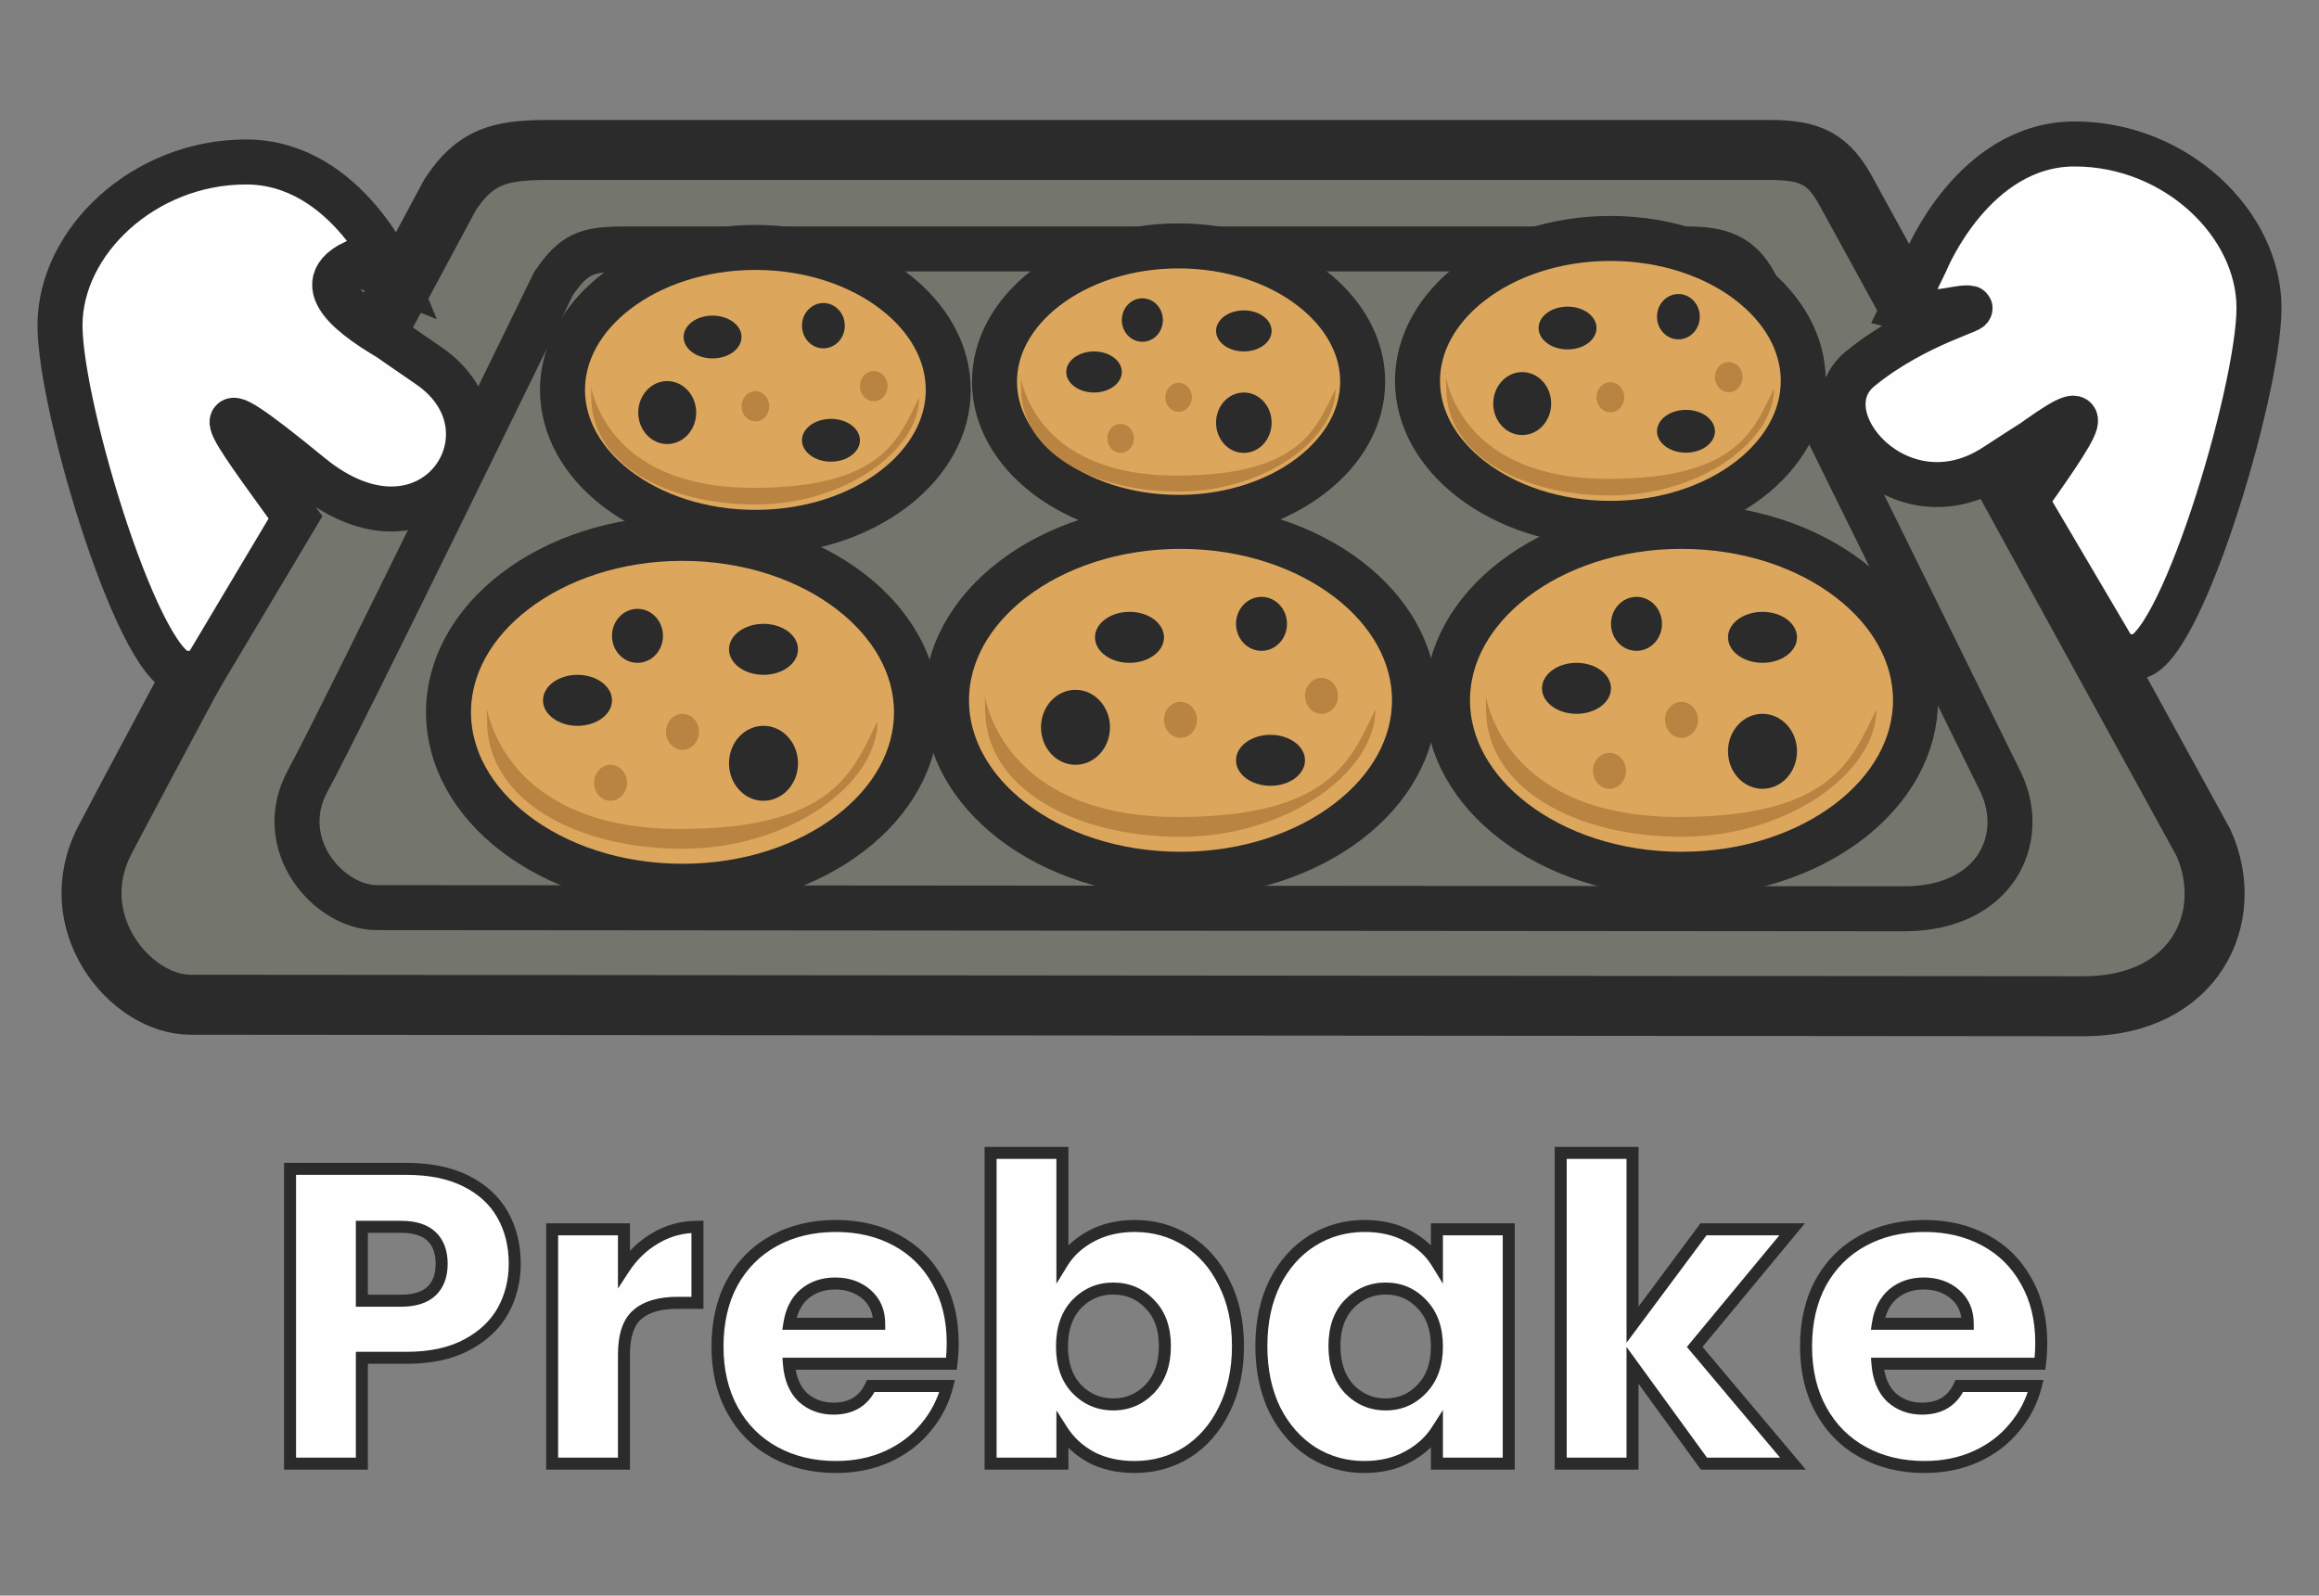 <svg width="773" height="532" viewBox="0 0 773 532" fill="none" xmlns="http://www.w3.org/2000/svg">
<rect x="0" y="0" width="773" height="532" fill="#808080" stroke="none"/>
<g clip-path="url(#clip0_1241_970)">
<path d="M150 65C150 65 49.349 252.5 35 280C20.651 307.5 43.498 335 63.499 335C83.501 335 694.5 335.5 694.5 335.5C732 335.5 745.5 305.5 734.5 281L616 65C609.693 52.822 603.614 49.972 589.5 50H181C166.942 50.247 158.429 51.969 150 65Z" fill="#74766D" stroke="#2B2B2B" stroke-width="20"/>
<path d="M184.5 94.559C184.5 94.559 114.205 239.042 102.628 260.233C91.05 281.424 109.484 302.615 125.622 302.615C141.759 302.615 634.734 303 634.734 303C664.99 303 675.882 279.883 667.007 261.003L585 94.559C579.912 85.175 573.388 82.978 562 83H207C195.658 83.19 191.301 84.518 184.5 94.559Z" fill="#74766D" stroke="#2B2B2B" stroke-width="15"/>
<path d="M227.5 179.5C249.607 179.5 269.344 186.373 283.396 197.139C297.442 207.898 305.5 222.235 305.5 237.5C305.5 252.765 297.442 267.102 283.396 277.861C269.344 288.627 249.607 295.5 227.5 295.5C205.393 295.5 185.656 288.627 171.604 277.861C157.558 267.102 149.5 252.765 149.5 237.5C149.5 222.235 157.558 207.898 171.604 197.139C185.656 186.373 205.393 179.5 227.5 179.5Z" fill="#DCA75C" stroke="#2B2B2B" stroke-width="15"/>
<path d="M292.5 240.466C292.5 261.5 262.988 283 227.5 283C192.012 283 162.352 266.718 162.352 240.466C162.352 214.213 153.334 276.388 226.609 276.388C278.5 276.388 284.5 256.5 292.5 240.466Z" fill="#B98341"/>
<ellipse cx="192.5" cy="233.5" rx="11.5" ry="8.5" fill="#2B2B2B"/>
<ellipse cx="254.5" cy="216.5" rx="11.5" ry="8.5" fill="#2B2B2B"/>
<ellipse cx="254.5" cy="254.5" rx="11.5" ry="12.5" fill="#2B2B2B"/>
<ellipse cx="212.5" cy="212" rx="8.5" ry="9" fill="#2B2B2B"/>
<ellipse cx="203.5" cy="261" rx="5.5" ry="6" fill="#B98341"/>
<ellipse cx="227.5" cy="244" rx="5.5" ry="6" fill="#B98341"/>
<path d="M560.5 175.5C582.607 175.5 602.344 182.373 616.396 193.139C630.442 203.898 638.5 218.235 638.5 233.5C638.5 248.765 630.442 263.102 616.396 273.861C602.344 284.627 582.607 291.5 560.5 291.5C538.393 291.5 518.656 284.627 504.604 273.861C490.558 263.102 482.5 248.765 482.5 233.5C482.5 218.235 490.558 203.898 504.604 193.139C518.656 182.373 538.393 175.5 560.5 175.5Z" fill="#DCA75C" stroke="#2B2B2B" stroke-width="15"/>
<path d="M625.5 236.466C625.5 257.5 595.988 279 560.5 279C525.012 279 495.352 262.718 495.352 236.466C495.352 210.213 486.334 272.388 559.609 272.388C611.5 272.388 617.5 252.5 625.5 236.466Z" fill="#B98341"/>
<ellipse cx="525.5" cy="229.5" rx="11.5" ry="8.5" fill="#2B2B2B"/>
<ellipse cx="587.5" cy="212.5" rx="11.5" ry="8.5" fill="#2B2B2B"/>
<ellipse cx="587.5" cy="250.5" rx="11.5" ry="12.5" fill="#2B2B2B"/>
<ellipse cx="545.5" cy="208" rx="8.5" ry="9" fill="#2B2B2B"/>
<ellipse cx="536.5" cy="257" rx="5.5" ry="6" fill="#B98341"/>
<ellipse cx="560.5" cy="240" rx="5.5" ry="6" fill="#B98341"/>
<path d="M392.864 81.988C410.377 81.988 425.956 87.434 436.998 95.894C448.033 104.347 454.229 115.498 454.229 127.244C454.228 138.99 448.032 150.14 436.998 158.594C425.956 167.053 410.377 172.5 392.864 172.5C375.351 172.5 359.772 167.053 348.73 158.594C337.696 150.14 331.5 138.99 331.5 127.244C331.5 115.498 337.696 104.347 348.73 95.894C359.772 87.434 375.351 81.988 392.864 81.988Z" fill="#DCA75C" stroke="#2B2B2B" stroke-width="15"/>
<path d="M445.216 129.633C445.216 146.575 421.446 163.892 392.863 163.892C364.28 163.892 340.391 150.778 340.391 129.633C340.391 108.489 333.127 158.566 392.145 158.566C433.94 158.566 438.773 142.548 445.216 129.633Z" fill="#B98341"/>
<ellipse cx="364.675" cy="124.024" rx="9.262" ry="6.846" fill="#2B2B2B"/>
<ellipse cx="414.612" cy="110.331" rx="9.262" ry="6.846" fill="#2B2B2B"/>
<ellipse cx="414.612" cy="140.935" rx="9.262" ry="10.068" fill="#2B2B2B"/>
<ellipse cx="380.784" cy="106.706" rx="6.846" ry="7.249" fill="#2B2B2B"/>
<ellipse cx="373.533" cy="146.172" rx="4.43" ry="4.833" fill="#B98341"/>
<ellipse cx="392.865" cy="132.479" rx="4.43" ry="4.833" fill="#B98341"/>
<path d="M393.5 175.5C415.607 175.5 435.344 182.373 449.396 193.139C463.442 203.898 471.5 218.235 471.5 233.5C471.5 248.765 463.442 263.102 449.396 273.861C435.344 284.627 415.607 291.5 393.5 291.5C371.393 291.5 351.656 284.627 337.604 273.861C323.558 263.102 315.5 248.765 315.5 233.5C315.5 218.235 323.558 203.898 337.604 193.139C351.656 182.373 371.393 175.5 393.5 175.5Z" fill="#DCA75C" stroke="#2B2B2B" stroke-width="15"/>
<path d="M458.5 236.466C458.5 257.5 428.988 279 393.5 279C358.012 279 328.352 262.718 328.352 236.466C328.352 210.213 319.334 272.388 392.609 272.388C444.5 272.388 450.5 252.5 458.5 236.466Z" fill="#B98341"/>
<ellipse cx="423.5" cy="253.5" rx="11.5" ry="8.5" fill="#2B2B2B"/>
<ellipse cx="376.5" cy="212.5" rx="11.5" ry="8.5" fill="#2B2B2B"/>
<ellipse cx="358.5" cy="242.5" rx="11.5" ry="12.5" fill="#2B2B2B"/>
<ellipse cx="420.5" cy="208" rx="8.5" ry="9" fill="#2B2B2B"/>
<ellipse cx="440.5" cy="232" rx="5.5" ry="6" fill="#B98341"/>
<ellipse cx="393.5" cy="240" rx="5.5" ry="6" fill="#B98341"/>
<path d="M251.794 82.5C270.116 82.5 286.427 88.197 297.999 97.062C309.564 105.922 316.088 117.634 316.088 130C316.088 142.366 309.564 154.078 297.999 162.938C286.427 171.803 270.116 177.5 251.794 177.5C233.472 177.5 217.161 171.803 205.589 162.938C194.024 154.078 187.5 142.366 187.5 130C187.5 117.634 194.024 105.922 205.589 97.062C217.161 88.197 233.472 82.5 251.794 82.5Z" fill="#DCA75C" stroke="#2B2B2B" stroke-width="15"/>
<path d="M306.373 132.49C306.373 150.152 281.592 168.206 251.793 168.206C221.994 168.206 197.088 154.534 197.088 132.49C197.088 110.446 189.516 162.653 251.045 162.653C294.617 162.653 299.656 145.954 306.373 132.49Z" fill="#B98341"/>
<ellipse cx="276.985" cy="146.794" rx="9.656" ry="7.137" fill="#2B2B2B"/>
<ellipse cx="237.52" cy="112.366" rx="9.656" ry="7.137" fill="#2B2B2B"/>
<ellipse cx="222.405" cy="137.557" rx="9.656" ry="10.496" fill="#2B2B2B"/>
<ellipse cx="274.466" cy="108.589" rx="7.137" ry="7.557" fill="#2B2B2B"/>
<ellipse cx="291.259" cy="128.741" rx="4.618" ry="5.038" fill="#B98341"/>
<ellipse cx="251.794" cy="135.458" rx="4.618" ry="5.038" fill="#B98341"/>
<path d="M536.794 79.5C555.116 79.5 571.427 85.197 582.999 94.062C594.564 102.922 601.088 114.634 601.088 127C601.088 139.366 594.564 151.078 582.999 159.938C571.427 168.803 555.116 174.5 536.794 174.5C518.472 174.5 502.161 168.803 490.589 159.938C479.024 151.078 472.5 139.366 472.5 127C472.5 114.634 479.024 102.922 490.589 94.062C502.161 85.197 518.472 79.5 536.794 79.5Z" fill="#DCA75C" stroke="#2B2B2B" stroke-width="15"/>
<path d="M591.373 129.49C591.373 147.152 566.592 165.206 536.793 165.206C506.994 165.206 482.088 151.534 482.088 129.49C482.088 107.446 474.516 159.653 536.045 159.653C579.617 159.653 584.656 142.954 591.373 129.49Z" fill="#B98341"/>
<ellipse cx="561.985" cy="143.794" rx="9.656" ry="7.137" fill="#2B2B2B"/>
<ellipse cx="522.52" cy="109.366" rx="9.656" ry="7.137" fill="#2B2B2B"/>
<ellipse cx="507.405" cy="134.557" rx="9.656" ry="10.496" fill="#2B2B2B"/>
<ellipse cx="559.466" cy="105.589" rx="7.137" ry="7.557" fill="#2B2B2B"/>
<ellipse cx="576.259" cy="125.741" rx="4.618" ry="5.038" fill="#B98341"/>
<ellipse cx="536.794" cy="132.458" rx="4.618" ry="5.038" fill="#B98341"/>
<path d="M62 224.5C47.437 226.581 20 136.5 20 108.5C20 80.5 48 54 82 54C116 54 132 93 132 93L118 87.5C102.443 95.056 118.497 106.169 129.631 112.759C119.185 105.457 133.5 115 133.5 115C132.334 114.334 131.021 113.582 129.631 112.759C132.281 114.611 136.524 117.548 143 122C175 144 143.5 191.251 103.5 158.5C63.501 125.749 75.622 140.69 98.5 172.5L67.5 224.5H62Z" fill="#FEFEFE"/>
<path d="M62 224.5C47.437 226.581 20 136.5 20 108.5C20 80.5 48 54 82 54C116 54 132 93 132 93L118 87.5C100.5 96 123 109 133.5 115C133.5 115 111 100 143 122C175 144 143.5 191.251 103.5 158.5C63.501 125.749 75.622 140.69 98.5 172.5L67.5 224.5H62Z" stroke="#2B2B2B" stroke-width="15"/>
<path d="M711.375 218.964C725.808 221.051 753 130.725 753 102.648C753 74.572 725.25 48 691.554 48C657.857 48 642 87.106 642 87.106L634.5 102.648C646.542 105.586 650.5 102.648 655.875 102.648C661.25 102.648 638.893 107.5 620 123C601.107 138.5 633.188 176.215 665 155.5C671.438 151.308 675.485 148.701 677.845 147.21C675.595 148.824 673.064 150.683 670.245 152.785C670.245 152.785 687.147 141.333 677.845 147.21C698.148 132.652 695.612 138.109 675.2 166.823L705.924 218.964H711.375Z" fill="#FEFEFE"/>
<path d="M711.375 218.964C725.808 221.051 753 130.725 753 102.648C753 74.572 725.25 48 691.554 48C657.857 48 642 87.106 642 87.106L634.5 102.648C646.542 105.586 650.5 102.648 655.875 102.648C661.25 102.648 638.893 107.5 620 123C601.107 138.5 633.188 176.215 665 155.5C696.812 134.785 670.245 152.785 670.245 152.785C698.491 131.727 697.874 134.926 675.2 166.823L705.924 218.964H711.375Z" stroke="#2B2B2B" stroke-width="15"/>
<path d="M171.58 421.36C171.58 427.053 170.273 432.28 167.66 437.04C165.047 441.707 161.033 445.487 155.62 448.38C150.207 451.273 143.487 452.72 135.46 452.72H120.62V488H96.68V389.72H135.46C143.3 389.72 149.927 391.073 155.34 393.78C160.753 396.487 164.813 400.22 167.52 404.98C170.227 409.74 171.58 415.2 171.58 421.36ZM133.64 433.68C138.213 433.68 141.62 432.607 143.86 430.46C146.1 428.313 147.22 425.28 147.22 421.36C147.22 417.44 146.1 414.407 143.86 412.26C141.62 410.113 138.213 409.04 133.64 409.04H120.62V433.68H133.64ZM207.983 422.9C210.783 418.607 214.283 415.247 218.483 412.82C222.683 410.3 227.35 409.04 232.483 409.04V434.38H225.903C219.93 434.38 215.45 435.687 212.463 438.3C209.477 440.82 207.983 445.3 207.983 451.74V488H184.043V409.88H207.983V422.9ZM317.566 447.68C317.566 449.92 317.426 452.253 317.146 454.68H262.966C263.339 459.533 264.879 463.267 267.586 465.88C270.386 468.4 273.793 469.66 277.806 469.66C283.779 469.66 287.933 467.14 290.266 462.1H315.746C314.439 467.233 312.059 471.853 308.606 475.96C305.246 480.067 300.999 483.287 295.866 485.62C290.733 487.953 284.993 489.12 278.646 489.12C270.993 489.12 264.179 487.487 258.206 484.22C252.233 480.953 247.566 476.287 244.206 470.22C240.846 464.153 239.166 457.06 239.166 448.94C239.166 440.82 240.799 433.727 244.066 427.66C247.426 421.593 252.093 416.927 258.066 413.66C264.039 410.393 270.899 408.76 278.646 408.76C286.206 408.76 292.926 410.347 298.806 413.52C304.686 416.693 309.259 421.22 312.526 427.1C315.886 432.98 317.566 439.84 317.566 447.68ZM293.066 441.38C293.066 437.273 291.666 434.007 288.866 431.58C286.066 429.153 282.566 427.94 278.366 427.94C274.353 427.94 270.946 429.107 268.146 431.44C265.439 433.773 263.759 437.087 263.106 441.38H293.066ZM354.136 420.94C356.376 417.3 359.596 414.36 363.796 412.12C367.996 409.88 372.802 408.76 378.216 408.76C384.656 408.76 390.489 410.393 395.716 413.66C400.942 416.927 405.049 421.593 408.036 427.66C411.116 433.727 412.656 440.773 412.656 448.8C412.656 456.827 411.116 463.92 408.036 470.08C405.049 476.147 400.942 480.86 395.716 484.22C390.489 487.487 384.656 489.12 378.216 489.12C372.709 489.12 367.902 488.047 363.796 485.9C359.689 483.66 356.469 480.72 354.136 477.08V488H330.196V384.4H354.136V420.94ZM388.296 448.8C388.296 442.827 386.616 438.16 383.256 434.8C379.989 431.347 375.929 429.62 371.076 429.62C366.316 429.62 362.256 431.347 358.896 434.8C355.629 438.253 353.996 442.967 353.996 448.94C353.996 454.913 355.629 459.627 358.896 463.08C362.256 466.533 366.316 468.26 371.076 468.26C375.836 468.26 379.896 466.533 383.256 463.08C386.616 459.533 388.296 454.773 388.296 448.8ZM420.455 448.8C420.455 440.773 421.948 433.727 424.935 427.66C428.015 421.593 432.168 416.927 437.395 413.66C442.622 410.393 448.455 408.76 454.895 408.76C460.402 408.76 465.208 409.88 469.315 412.12C473.515 414.36 476.735 417.3 478.975 420.94V409.88H502.915V488H478.975V476.94C476.642 480.58 473.375 483.52 469.175 485.76C465.068 488 460.262 489.12 454.755 489.12C448.408 489.12 442.622 487.487 437.395 484.22C432.168 480.86 428.015 476.147 424.935 470.08C421.948 463.92 420.455 456.827 420.455 448.8ZM478.975 448.94C478.975 442.967 477.295 438.253 473.935 434.8C470.668 431.347 466.655 429.62 461.895 429.62C457.135 429.62 453.075 431.347 449.715 434.8C446.448 438.16 444.815 442.827 444.815 448.8C444.815 454.773 446.448 459.533 449.715 463.08C453.075 466.533 457.135 468.26 461.895 468.26C466.655 468.26 470.668 466.533 473.935 463.08C477.295 459.627 478.975 454.913 478.975 448.94ZM567.975 488L544.175 455.24V488H520.235V384.4H544.175V441.66L567.835 409.88H597.375L564.895 449.08L597.655 488H567.975ZM680.418 447.68C680.418 449.92 680.278 452.253 679.998 454.68H625.818C626.191 459.533 627.731 463.267 630.438 465.88C633.238 468.4 636.644 469.66 640.658 469.66C646.631 469.66 650.784 467.14 653.118 462.1H678.598C677.291 467.233 674.911 471.853 671.458 475.96C668.098 480.067 663.851 483.287 658.718 485.62C653.584 487.953 647.844 489.12 641.498 489.12C633.844 489.12 627.031 487.487 621.058 484.22C615.084 480.953 610.418 476.287 607.058 470.22C603.698 464.153 602.018 457.06 602.018 448.94C602.018 440.82 603.651 433.727 606.918 427.66C610.278 421.593 614.944 416.927 620.918 413.66C626.891 410.393 633.751 408.76 641.498 408.76C649.058 408.76 655.778 410.347 661.658 413.52C667.538 416.693 672.111 421.22 675.378 427.1C678.738 432.98 680.418 439.84 680.418 447.68ZM655.918 441.38C655.918 437.273 654.518 434.007 651.718 431.58C648.918 429.153 645.418 427.94 641.218 427.94C637.204 427.94 633.798 429.107 630.998 431.44C628.291 433.773 626.611 437.087 625.958 441.38H655.918Z" fill="#FEFEFE"/>
<path d="M167.66 437.04L169.405 438.017L169.409 438.01L169.413 438.003L167.66 437.04ZM155.62 448.38L154.677 446.616L154.677 446.616L155.62 448.38ZM120.62 452.72V450.72H118.62V452.72H120.62ZM120.62 488V490H122.62V488H120.62ZM96.68 488H94.68V490H96.68V488ZM96.68 389.72V387.72H94.68V389.72H96.68ZM155.34 393.78L156.234 391.991L156.234 391.991L155.34 393.78ZM120.62 409.04V407.04H118.62V409.04H120.62ZM120.62 433.68H118.62V435.68H120.62V433.68ZM171.58 421.36H169.58C169.58 426.734 168.35 431.627 165.907 436.077L167.66 437.04L169.413 438.003C172.196 432.933 173.58 427.373 173.58 421.36H171.58ZM167.66 437.04L165.915 436.063C163.515 440.349 159.804 443.876 154.677 446.616L155.62 448.38L156.563 450.144C162.262 447.098 166.579 443.064 169.405 438.017L167.66 437.04ZM155.62 448.38L154.677 446.616C149.629 449.314 143.256 450.72 135.46 450.72V452.72V454.72C143.718 454.72 150.784 453.233 156.563 450.144L155.62 448.38ZM135.46 452.72V450.72H120.62V452.72V454.72H135.46V452.72ZM120.62 452.72H118.62V488H120.62H122.62V452.72H120.62ZM120.62 488V486H96.68V488V490H120.62V488ZM96.68 488H98.68V389.72H96.68H94.68V488H96.68ZM96.68 389.72V391.72H135.46V389.72V387.72H96.68V389.72ZM135.46 389.72V391.72C143.078 391.72 149.38 393.036 154.446 395.569L155.34 393.78L156.234 391.991C150.474 389.111 143.522 387.72 135.46 387.72V389.72ZM155.34 393.78L154.446 395.569C159.543 398.118 163.291 401.589 165.781 405.969L167.52 404.98L169.259 403.991C166.336 398.851 161.963 394.856 156.234 391.991L155.34 393.78ZM167.52 404.98L165.781 405.969C168.296 410.391 169.58 415.502 169.58 421.36H171.58H173.58C173.58 414.898 172.157 409.089 169.259 403.991L167.52 404.98ZM133.64 433.68V435.68C138.487 435.68 142.487 434.545 145.244 431.904L143.86 430.46L142.476 429.016C140.753 430.668 137.939 431.68 133.64 431.68V433.68ZM143.86 430.46L145.244 431.904C147.975 429.286 149.22 425.673 149.22 421.36H147.22H145.22C145.22 424.887 144.225 427.34 142.476 429.016L143.86 430.46ZM147.22 421.36H149.22C149.22 417.047 147.975 413.434 145.244 410.816L143.86 412.26L142.476 413.704C144.225 415.38 145.22 417.833 145.22 421.36H147.22ZM143.86 412.26L145.244 410.816C142.487 408.174 138.487 407.04 133.64 407.04V409.04V411.04C137.939 411.04 140.753 412.052 142.476 413.704L143.86 412.26ZM133.64 409.04V407.04H120.62V409.04V411.04H133.64V409.04ZM120.62 409.04H118.62V433.68H120.62H122.62V409.04H120.62ZM120.62 433.68V435.68H133.64V433.68V431.68H120.62V433.68ZM207.983 422.9H205.983V429.628L209.659 423.993L207.983 422.9ZM218.483 412.82L219.484 414.552L219.498 414.543L219.512 414.535L218.483 412.82ZM232.483 409.04H234.483V407.04H232.483V409.04ZM232.483 434.38V436.38H234.483V434.38H232.483ZM212.463 438.3L213.753 439.829L213.767 439.817L213.78 439.805L212.463 438.3ZM207.983 488V490H209.983V488H207.983ZM184.043 488H182.043V490H184.043V488ZM184.043 409.88V407.88H182.043V409.88H184.043ZM207.983 409.88H209.983V407.88H207.983V409.88ZM207.983 422.9L209.659 423.993C212.297 419.947 215.571 416.812 219.484 414.552L218.483 412.82L217.483 411.088C212.995 413.681 209.27 417.266 206.308 421.807L207.983 422.9ZM218.483 412.82L219.512 414.535C223.386 412.211 227.694 411.04 232.483 411.04V409.04V407.04C227.006 407.04 221.98 408.389 217.454 411.105L218.483 412.82ZM232.483 409.04H230.483V434.38H232.483H234.483V409.04H232.483ZM232.483 434.38V432.38H225.903V434.38V436.38H232.483V434.38ZM225.903 434.38V432.38C219.682 432.38 214.643 433.735 211.146 436.795L212.463 438.3L213.78 439.805C216.257 437.638 220.178 436.38 225.903 436.38V434.38ZM212.463 438.3L211.174 436.771C207.514 439.86 205.983 445.083 205.983 451.74H207.983H209.983C209.983 445.517 211.44 441.78 213.753 439.829L212.463 438.3ZM207.983 451.74H205.983V488H207.983H209.983V451.74H207.983ZM207.983 488V486H184.043V488V490H207.983V488ZM184.043 488H186.043V409.88H184.043H182.043V488H184.043ZM184.043 409.88V411.88H207.983V409.88V407.88H184.043V409.88ZM207.983 409.88H205.983V422.9H207.983H209.983V409.88H207.983ZM317.146 454.68V456.68H318.929L319.133 454.909L317.146 454.68ZM262.966 454.68V452.68H260.806L260.972 454.833L262.966 454.68ZM267.586 465.88L266.197 467.319L266.222 467.343L266.248 467.367L267.586 465.88ZM290.266 462.1V460.1H288.988L288.451 461.26L290.266 462.1ZM315.746 462.1L317.684 462.593L318.319 460.1H315.746V462.1ZM308.606 475.96L307.075 474.673L307.067 474.683L307.058 474.694L308.606 475.96ZM295.866 485.62L296.694 487.441L296.694 487.441L295.866 485.62ZM258.206 484.22L257.246 485.975L257.246 485.975L258.206 484.22ZM244.206 470.22L245.956 469.251L245.956 469.251L244.206 470.22ZM244.066 427.66L242.317 426.691L242.311 426.701L242.305 426.712L244.066 427.66ZM258.066 413.66L259.026 415.415L259.026 415.415L258.066 413.66ZM298.806 413.52L297.856 415.28L297.856 415.28L298.806 413.52ZM312.526 427.1L310.778 428.071L310.784 428.082L310.79 428.092L312.526 427.1ZM293.066 441.38V443.38H295.066V441.38H293.066ZM288.866 431.58L290.176 430.069L290.176 430.069L288.866 431.58ZM268.146 431.44L266.866 429.904L266.853 429.914L266.84 429.925L268.146 431.44ZM263.106 441.38L261.129 441.079L260.779 443.38H263.106V441.38ZM317.566 447.68H315.566C315.566 449.837 315.431 452.093 315.159 454.451L317.146 454.68L319.133 454.909C319.421 452.413 319.566 450.003 319.566 447.68H317.566ZM317.146 454.68V452.68H262.966V454.68V456.68H317.146V454.68ZM262.966 454.68L260.972 454.833C261.372 460.028 263.045 464.275 266.197 467.319L267.586 465.88L268.975 464.441C266.714 462.258 265.307 459.039 264.96 454.527L262.966 454.68ZM267.586 465.88L266.248 467.367C269.441 470.24 273.334 471.66 277.806 471.66V469.66V467.66C274.252 467.66 271.331 466.56 268.924 464.393L267.586 465.88ZM277.806 469.66V471.66C281.075 471.66 283.984 470.969 286.439 469.48C288.902 467.985 290.772 465.768 292.081 462.94L290.266 462.1L288.451 461.26C287.427 463.472 286.054 465.035 284.364 466.06C282.664 467.091 280.511 467.66 277.806 467.66V469.66ZM290.266 462.1V464.1H315.746V462.1V460.1H290.266V462.1ZM315.746 462.1L313.808 461.607C312.577 466.444 310.337 470.794 307.075 474.673L308.606 475.96L310.137 477.247C313.781 472.913 316.302 468.023 317.684 462.593L315.746 462.1ZM308.606 475.96L307.058 474.694C303.905 478.548 299.91 481.585 295.038 483.799L295.866 485.62L296.694 487.441C302.089 484.989 306.588 481.586 310.154 477.226L308.606 475.96ZM295.866 485.62L295.038 483.799C290.196 486 284.743 487.12 278.646 487.12V489.12V491.12C285.242 491.12 291.27 489.906 296.694 487.441L295.866 485.62ZM278.646 489.12V487.12C271.286 487.12 264.81 485.552 259.166 482.465L258.206 484.22L257.246 485.975C263.549 489.421 270.7 491.12 278.646 491.12V489.12ZM258.206 484.22L259.166 482.465C253.531 479.384 249.136 474.993 245.956 469.251L244.206 470.22L242.457 471.189C245.996 477.581 250.934 482.523 257.246 485.975L258.206 484.22ZM244.206 470.22L245.956 469.251C242.786 463.528 241.166 456.779 241.166 448.94H239.166H237.166C237.166 457.341 238.906 464.779 242.457 471.189L244.206 470.22ZM239.166 448.94H241.166C241.166 441.092 242.743 434.335 245.827 428.608L244.066 427.66L242.305 426.712C238.856 433.118 237.166 440.548 237.166 448.94H239.166ZM244.066 427.66L245.816 428.629C248.996 422.887 253.391 418.496 259.026 415.415L258.066 413.66L257.106 411.905C250.794 415.357 245.856 420.299 242.317 426.691L244.066 427.66ZM258.066 413.66L259.026 415.415C264.666 412.33 271.188 410.76 278.646 410.76V408.76V406.76C270.611 406.76 263.413 408.457 257.106 411.905L258.066 413.66ZM278.646 408.76V410.76C285.919 410.76 292.305 412.284 297.856 415.28L298.806 413.52L299.756 411.76C293.548 408.409 286.494 406.76 278.646 406.76V408.76ZM298.806 413.52L297.856 415.28C303.398 418.271 307.695 422.523 310.778 428.071L312.526 427.1L314.274 426.129C310.824 419.917 305.974 415.116 299.756 411.76L298.806 413.52ZM312.526 427.1L310.79 428.092C313.951 433.625 315.566 440.133 315.566 447.68H317.566H319.566C319.566 439.547 317.821 432.335 314.263 426.108L312.526 427.1ZM293.066 441.38H295.066C295.066 436.764 293.465 432.919 290.176 430.069L288.866 431.58L287.556 433.091C289.867 435.094 291.066 437.783 291.066 441.38H293.066ZM288.866 431.58L290.176 430.069C286.964 427.285 282.979 425.94 278.366 425.94V427.94V429.94C282.153 429.94 285.168 431.022 287.556 433.091L288.866 431.58ZM278.366 427.94V425.94C273.935 425.94 270.062 427.24 266.866 429.904L268.146 431.44L269.426 432.976C271.83 430.974 274.77 429.94 278.366 429.94V427.94ZM268.146 431.44L266.84 429.925C263.699 432.634 261.838 436.42 261.129 441.079L263.106 441.38L265.083 441.681C265.681 437.754 267.18 434.913 269.452 432.955L268.146 431.44ZM263.106 441.38V443.38H293.066V441.38V439.38H263.106V441.38ZM354.136 420.94H352.136V428.006L355.839 421.988L354.136 420.94ZM363.796 412.12L362.854 410.355L362.854 410.355L363.796 412.12ZM395.716 413.66L394.656 415.356L394.656 415.356L395.716 413.66ZM408.036 427.66L406.241 428.543L406.247 428.554L406.252 428.565L408.036 427.66ZM408.036 470.08L406.247 469.186L406.241 469.197L408.036 470.08ZM395.716 484.22L396.776 485.916L396.786 485.909L396.797 485.902L395.716 484.22ZM363.796 485.9L362.838 487.656L362.853 487.664L362.869 487.672L363.796 485.9ZM354.136 477.08L355.819 476.001L352.136 470.254V477.08H354.136ZM354.136 488V490H356.136V488H354.136ZM330.196 488H328.196V490H330.196V488ZM330.196 384.4V382.4H328.196V384.4H330.196ZM354.136 384.4H356.136V382.4H354.136V384.4ZM383.256 434.8L381.803 436.174L381.822 436.195L381.841 436.214L383.256 434.8ZM358.896 434.8L357.462 433.405L357.452 433.415L357.443 433.426L358.896 434.8ZM358.896 463.08L357.443 464.454L357.452 464.465L357.462 464.475L358.896 463.08ZM383.256 463.08L384.689 464.475L384.698 464.465L384.708 464.455L383.256 463.08ZM354.136 420.94L355.839 421.988C357.872 418.684 360.813 415.977 364.737 413.885L363.796 412.12L362.854 410.355C358.378 412.743 354.879 415.916 352.432 419.892L354.136 420.94ZM363.796 412.12L364.737 413.885C368.609 411.819 373.085 410.76 378.216 410.76V408.76V406.76C372.52 406.76 367.382 407.941 362.854 410.355L363.796 412.12ZM378.216 408.76V410.76C384.298 410.76 389.761 412.297 394.656 415.356L395.716 413.66L396.776 411.964C391.216 408.49 385.013 406.76 378.216 406.76V408.76ZM395.716 413.66L394.656 415.356C399.536 418.406 403.403 422.777 406.241 428.543L408.036 427.66L409.83 426.777C406.695 420.41 402.348 415.447 396.776 411.964L395.716 413.66ZM408.036 427.66L406.252 428.565C409.166 434.305 410.656 441.032 410.656 448.8H412.656H414.656C414.656 440.515 413.065 433.148 409.819 426.755L408.036 427.66ZM412.656 448.8H410.656C410.656 456.567 409.167 463.346 406.247 469.186L408.036 470.08L409.824 470.974C413.065 464.494 414.656 457.086 414.656 448.8H412.656ZM408.036 470.08L406.241 469.197C403.401 474.967 399.528 479.391 394.634 482.538L395.716 484.22L396.797 485.902C402.356 482.329 406.697 477.326 409.83 470.963L408.036 470.08ZM395.716 484.22L394.656 482.524C389.761 485.583 384.298 487.12 378.216 487.12V489.12V491.12C385.013 491.12 391.216 489.39 396.776 485.916L395.716 484.22ZM378.216 489.12V487.12C372.971 487.12 368.494 486.099 364.722 484.128L363.796 485.9L362.869 487.672C367.311 489.994 372.447 491.12 378.216 491.12V489.12ZM363.796 485.9L364.753 484.144C360.917 482.052 357.957 479.335 355.819 476.001L354.136 477.08L352.452 478.159C354.981 482.105 358.461 485.268 362.838 487.656L363.796 485.9ZM354.136 477.08H352.136V488H354.136H356.136V477.08H354.136ZM354.136 488V486H330.196V488V490H354.136V488ZM330.196 488H332.196V384.4H330.196H328.196V488H330.196ZM330.196 384.4V386.4H354.136V384.4V382.4H330.196V384.4ZM354.136 384.4H352.136V420.94H354.136H356.136V384.4H354.136ZM388.296 448.8H390.296C390.296 442.44 388.496 437.212 384.67 433.386L383.256 434.8L381.841 436.214C384.736 439.108 386.296 443.213 386.296 448.8H388.296ZM383.256 434.8L384.709 433.426C381.055 429.564 376.466 427.62 371.076 427.62V429.62V431.62C375.392 431.62 378.923 433.13 381.803 436.174L383.256 434.8ZM371.076 429.62V427.62C365.768 427.62 361.194 429.57 357.462 433.405L358.896 434.8L360.329 436.195C363.318 433.123 366.863 431.62 371.076 431.62V429.62ZM358.896 434.8L357.443 433.426C353.741 437.339 351.996 442.593 351.996 448.94H353.996H355.996C355.996 443.341 357.517 439.167 360.349 436.174L358.896 434.8ZM353.996 448.94H351.996C351.996 455.287 353.741 460.541 357.443 464.454L358.896 463.08L360.349 461.706C357.517 458.713 355.996 454.539 355.996 448.94H353.996ZM358.896 463.08L357.462 464.475C361.194 468.31 365.768 470.26 371.076 470.26V468.26V466.26C366.863 466.26 363.318 464.757 360.329 461.685L358.896 463.08ZM371.076 468.26V470.26C376.383 470.26 380.958 468.31 384.689 464.475L383.256 463.08L381.822 461.685C378.834 464.757 375.288 466.26 371.076 466.26V468.26ZM383.256 463.08L384.708 464.455C388.494 460.458 390.296 455.165 390.296 448.8H388.296H386.296C386.296 454.382 384.737 458.608 381.804 461.705L383.256 463.08ZM424.935 427.66L423.152 426.755L423.146 426.766L423.141 426.777L424.935 427.66ZM437.395 413.66L438.455 415.356L438.455 415.356L437.395 413.66ZM469.315 412.12L468.357 413.876L468.366 413.88L468.374 413.885L469.315 412.12ZM478.975 420.94L477.272 421.988L480.975 428.006V420.94H478.975ZM478.975 409.88V407.88H476.975V409.88H478.975ZM502.915 409.88H504.915V407.88H502.915V409.88ZM502.915 488V490H504.915V488H502.915ZM478.975 488H476.975V490H478.975V488ZM478.975 476.94H480.975V470.114L477.291 475.861L478.975 476.94ZM469.175 485.76L468.234 483.995L468.226 484L468.217 484.004L469.175 485.76ZM437.395 484.22L436.314 485.902L436.324 485.909L436.335 485.916L437.395 484.22ZM424.935 470.08L423.136 470.953L423.144 470.969L423.152 470.985L424.935 470.08ZM473.935 434.8L472.482 436.174L472.492 436.185L472.502 436.195L473.935 434.8ZM449.715 434.8L448.282 433.405L448.281 433.406L449.715 434.8ZM449.715 463.08L448.244 464.435L448.263 464.455L448.282 464.475L449.715 463.08ZM473.935 463.08L472.502 461.685L472.492 461.695L472.482 461.706L473.935 463.08ZM420.455 448.8H422.455C422.455 441.023 423.901 434.288 426.729 428.543L424.935 427.66L423.141 426.777C419.996 433.165 418.455 440.524 418.455 448.8H420.455ZM424.935 427.66L426.718 428.565C429.651 422.788 433.568 418.41 438.455 415.356L437.395 413.66L436.335 411.964C430.769 415.443 426.379 420.398 423.152 426.755L424.935 427.66ZM437.395 413.66L438.455 415.356C443.349 412.297 448.812 410.76 454.895 410.76V408.76V406.76C448.098 406.76 441.894 408.49 436.335 411.964L437.395 413.66ZM454.895 408.76V410.76C460.127 410.76 464.593 411.822 468.357 413.876L469.315 412.12L470.273 410.364C465.824 407.938 460.677 406.76 454.895 406.76V408.76ZM469.315 412.12L468.374 413.885C472.297 415.977 475.238 418.684 477.272 421.988L478.975 420.94L480.678 419.892C478.232 415.916 474.733 412.743 470.256 410.355L469.315 412.12ZM478.975 420.94H480.975V409.88H478.975H476.975V420.94H478.975ZM478.975 409.88V411.88H502.915V409.88V407.88H478.975V409.88ZM502.915 409.88H500.915V488H502.915H504.915V409.88H502.915ZM502.915 488V486H478.975V488V490H502.915V488ZM478.975 488H480.975V476.94H478.975H476.975V488H478.975ZM478.975 476.94L477.291 475.861C475.161 479.184 472.163 481.9 468.234 483.995L469.175 485.76L470.116 487.525C474.587 485.14 478.123 481.976 480.659 478.019L478.975 476.94ZM469.175 485.76L468.217 484.004C464.453 486.058 459.987 487.12 454.755 487.12V489.12V491.12C460.537 491.12 465.684 489.942 470.133 487.516L469.175 485.76ZM454.755 489.12V487.12C448.772 487.12 443.354 485.586 438.455 482.524L437.395 484.22L436.335 485.916C441.889 489.387 448.045 491.12 454.755 491.12V489.12ZM437.395 484.22L438.477 482.538C433.577 479.388 429.653 474.956 426.718 469.175L424.935 470.08L423.152 470.985C426.377 477.338 430.76 482.332 436.314 485.902L437.395 484.22ZM424.935 470.08L426.735 469.207C423.901 463.363 422.455 456.576 422.455 448.8H420.455H418.455C418.455 457.077 419.996 464.477 423.136 470.953L424.935 470.08ZM478.975 448.94H480.975C480.975 442.577 479.174 437.317 475.369 433.405L473.935 434.8L472.502 436.195C475.416 439.19 476.975 443.356 476.975 448.94H478.975ZM473.935 434.8L475.388 433.426C471.743 429.572 467.204 427.62 461.895 427.62V429.62V431.62C466.106 431.62 469.594 433.121 472.482 436.174L473.935 434.8ZM461.895 429.62V427.62C456.588 427.62 452.013 429.57 448.282 433.405L449.715 434.8L451.149 436.195C454.137 433.123 457.682 431.62 461.895 431.62V429.62ZM449.715 434.8L448.281 433.406C444.559 437.234 442.815 442.455 442.815 448.8H444.815H446.815C446.815 443.198 448.338 439.086 451.149 436.194L449.715 434.8ZM444.815 448.8H442.815C442.815 455.15 444.561 460.436 448.244 464.435L449.715 463.08L451.186 461.725C448.336 458.631 446.815 454.397 446.815 448.8H444.815ZM449.715 463.08L448.282 464.475C452.013 468.31 456.588 470.26 461.895 470.26V468.26V466.26C457.682 466.26 454.137 464.757 451.149 461.685L449.715 463.08ZM461.895 468.26V470.26C467.204 470.26 471.743 468.308 475.388 464.454L473.935 463.08L472.482 461.706C469.594 464.759 466.106 466.26 461.895 466.26V468.26ZM473.935 463.08L475.369 464.475C479.174 460.563 480.975 455.303 480.975 448.94H478.975H476.975C476.975 454.524 475.416 458.69 472.502 461.685L473.935 463.08ZM567.975 488L566.357 489.176L566.956 490H567.975V488ZM544.175 455.24L545.793 454.064L542.175 449.084V455.24H544.175ZM544.175 488V490H546.175V488H544.175ZM520.235 488H518.235V490H520.235V488ZM520.235 384.4V382.4H518.235V384.4H520.235ZM544.175 384.4H546.175V382.4H544.175V384.4ZM544.175 441.66H542.175V447.696L545.779 442.854L544.175 441.66ZM567.835 409.88V407.88H566.83L566.23 408.686L567.835 409.88ZM597.375 409.88L598.915 411.156L601.629 407.88H597.375V409.88ZM564.895 449.08L563.355 447.804L562.289 449.09L563.365 450.368L564.895 449.08ZM597.655 488V490H601.952L599.185 486.712L597.655 488ZM567.975 488L569.593 486.824L545.793 454.064L544.175 455.24L542.557 456.416L566.357 489.176L567.975 488ZM544.175 455.24H542.175V488H544.175H546.175V455.24H544.175ZM544.175 488V486H520.235V488V490H544.175V488ZM520.235 488H522.235V384.4H520.235H518.235V488H520.235ZM520.235 384.4V386.4H544.175V384.4V382.4H520.235V384.4ZM544.175 384.4H542.175V441.66H544.175H546.175V384.4H544.175ZM544.175 441.66L545.779 442.854L569.439 411.074L567.835 409.88L566.23 408.686L542.57 440.466L544.175 441.66ZM567.835 409.88V411.88H597.375V409.88V407.88H567.835V409.88ZM597.375 409.88L595.835 408.604L563.355 447.804L564.895 449.08L566.435 450.356L598.915 411.156L597.375 409.88ZM564.895 449.08L563.365 450.368L596.125 489.288L597.655 488L599.185 486.712L566.425 447.792L564.895 449.08ZM597.655 488V486H567.975V488V490H597.655V488ZM679.998 454.68V456.68H681.78L681.984 454.909L679.998 454.68ZM625.818 454.68V452.68H623.658L623.824 454.833L625.818 454.68ZM630.438 465.88L629.048 467.319L629.074 467.343L629.1 467.367L630.438 465.88ZM653.118 462.1V460.1H651.84L651.303 461.26L653.118 462.1ZM678.598 462.1L680.536 462.593L681.171 460.1H678.598V462.1ZM671.458 475.96L669.927 474.673L669.918 474.683L669.91 474.694L671.458 475.96ZM658.718 485.62L659.545 487.441L659.545 487.441L658.718 485.62ZM621.058 484.22L620.098 485.975L620.098 485.975L621.058 484.22ZM607.058 470.22L608.807 469.251L608.807 469.251L607.058 470.22ZM606.918 427.66L605.168 426.691L605.162 426.701L605.157 426.712L606.918 427.66ZM620.918 413.66L621.877 415.415L621.877 415.415L620.918 413.66ZM661.658 413.52L660.708 415.28L660.708 415.28L661.658 413.52ZM675.378 427.1L673.629 428.071L673.635 428.082L673.641 428.092L675.378 427.1ZM655.918 441.38V443.38H657.918V441.38H655.918ZM651.718 431.58L653.028 430.069L653.028 430.069L651.718 431.58ZM630.998 431.44L629.717 429.904L629.704 429.914L629.692 429.925L630.998 431.44ZM625.958 441.38L623.98 441.079L623.63 443.38H625.958V441.38ZM680.418 447.68H678.418C678.418 449.837 678.283 452.093 678.011 454.451L679.998 454.68L681.984 454.909C682.272 452.413 682.418 450.003 682.418 447.68H680.418ZM679.998 454.68V452.68H625.818V454.68V456.68H679.998V454.68ZM625.818 454.68L623.824 454.833C624.223 460.028 625.896 464.275 629.048 467.319L630.438 465.88L631.827 464.441C629.566 462.258 628.159 459.039 627.812 454.527L625.818 454.68ZM630.438 465.88L629.1 467.367C632.292 470.24 636.185 471.66 640.658 471.66V469.66V467.66C637.103 467.66 634.183 466.56 631.776 464.393L630.438 465.88ZM640.658 469.66V471.66C643.926 471.66 646.836 470.969 649.29 469.48C651.754 467.985 653.624 465.768 654.933 462.94L653.118 462.1L651.303 461.26C650.278 463.472 648.905 465.035 647.215 466.06C645.516 467.091 643.362 467.66 640.658 467.66V469.66ZM653.118 462.1V464.1H678.598V462.1V460.1H653.118V462.1ZM678.598 462.1L676.659 461.607C675.428 466.444 673.189 470.794 669.927 474.673L671.458 475.96L672.988 477.247C676.633 472.913 679.154 468.023 680.536 462.593L678.598 462.1ZM671.458 475.96L669.91 474.694C666.756 478.548 662.762 481.585 657.89 483.799L658.718 485.62L659.545 487.441C664.94 484.989 669.439 481.586 673.006 477.226L671.458 475.96ZM658.718 485.62L657.89 483.799C653.047 486 647.595 487.12 641.498 487.12V489.12V491.12C648.094 491.12 654.121 489.906 659.545 487.441L658.718 485.62ZM641.498 489.12V487.12C634.137 487.12 627.661 485.552 622.017 482.465L621.058 484.22L620.098 485.975C626.401 489.421 633.551 491.12 641.498 491.12V489.12ZM621.058 484.22L622.017 482.465C616.383 479.384 611.987 474.993 608.807 469.251L607.058 470.22L605.308 471.189C608.848 477.581 613.786 482.523 620.098 485.975L621.058 484.22ZM607.058 470.22L608.807 469.251C605.638 463.528 604.018 456.779 604.018 448.94H602.018H600.018C600.018 457.341 601.758 464.779 605.308 471.189L607.058 470.22ZM602.018 448.94H604.018C604.018 441.092 605.595 434.335 608.679 428.608L606.918 427.66L605.157 426.712C601.707 433.118 600.018 440.548 600.018 448.94H602.018ZM606.918 427.66L608.667 428.629C611.847 422.887 616.243 418.496 621.877 415.415L620.918 413.66L619.958 411.905C613.646 415.357 608.708 420.299 605.168 426.691L606.918 427.66ZM620.918 413.66L621.877 415.415C627.518 412.33 634.04 410.76 641.498 410.76V408.76V406.76C633.462 406.76 626.264 408.457 619.958 411.905L620.918 413.66ZM641.498 408.76V410.76C648.77 410.76 655.156 412.284 660.708 415.28L661.658 413.52L662.608 411.76C656.399 408.409 649.345 406.76 641.498 406.76V408.76ZM661.658 413.52L660.708 415.28C666.249 418.271 670.547 422.523 673.629 428.071L675.378 427.1L677.126 426.129C673.675 419.917 668.826 415.116 662.608 411.76L661.658 413.52ZM675.378 427.1L673.641 428.092C676.803 433.625 678.418 440.133 678.418 447.68H680.418H682.418C682.418 439.547 680.672 432.335 677.114 426.108L675.378 427.1ZM655.918 441.38H657.918C657.918 436.764 656.316 432.919 653.028 430.069L651.718 431.58L650.408 433.091C652.719 435.094 653.918 437.783 653.918 441.38H655.918ZM651.718 431.58L653.028 430.069C649.815 427.285 645.83 425.94 641.218 425.94V427.94V429.94C645.005 429.94 648.02 431.022 650.408 433.091L651.718 431.58ZM641.218 427.94V425.94C636.787 425.94 632.914 427.24 629.717 429.904L630.998 431.44L632.278 432.976C634.682 430.974 637.622 429.94 641.218 429.94V427.94ZM630.998 431.44L629.692 429.925C626.55 432.634 624.689 436.42 623.98 441.079L625.958 441.38L627.935 441.681C628.533 437.754 630.032 434.913 632.304 432.955L630.998 431.44ZM625.958 441.38V443.38H655.918V441.38V439.38H625.958V441.38Z" fill="#2B2B2B"/>
</g>
<defs>
<clipPath id="clip0_1241_970">
<rect width="773" height="532" fill="white"/>
</clipPath>
</defs>
</svg>
